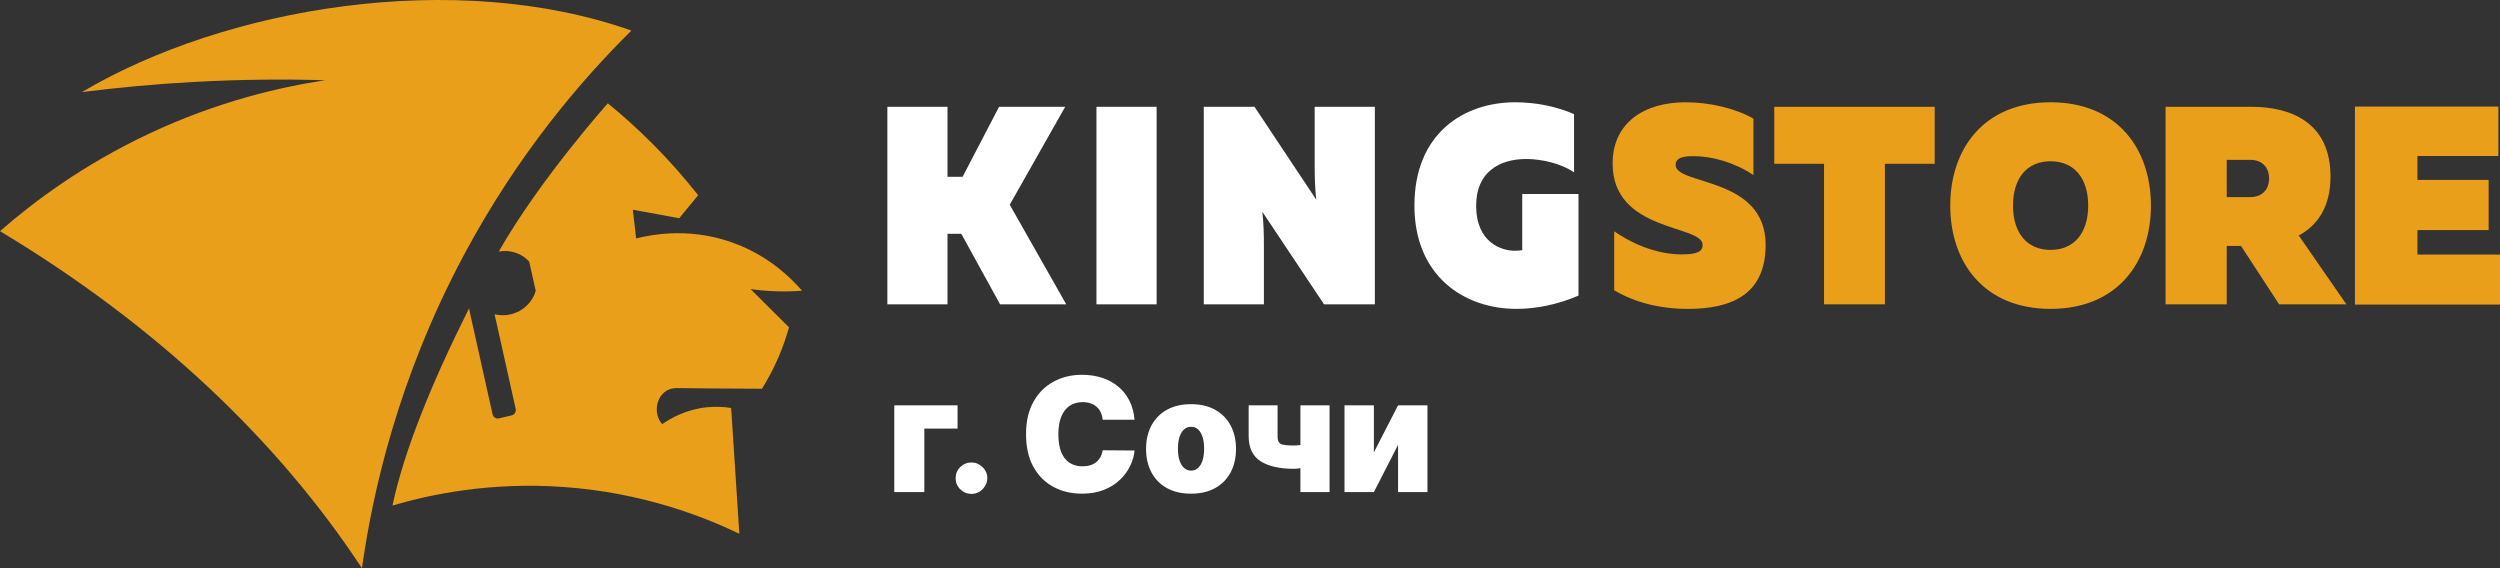 <svg xmlns="http://www.w3.org/2000/svg" width="220" height="50" viewBox="0 0 220 50" fill="none"><rect x="0" y="0" width="220" height="50" fill="#333333" stroke="none"/><path d="M66.049 25.439C66.742 25.538 67.516 25.612 68.358 25.636C69.164 25.66 69.908 25.636 70.58 25.584C69.661 24.519 67.893 22.763 65.149 21.615C61.032 19.891 57.335 20.638 55.981 20.985C55.883 20.142 55.785 19.299 55.689 18.456C57.049 18.704 58.409 18.954 59.77 19.204C60.326 18.528 60.88 17.854 61.437 17.178C60.318 15.758 58.998 14.234 57.454 12.682C56.085 11.308 54.748 10.118 53.49 9.091C53.49 9.091 47.475 15.824 43.893 22.133C44.929 21.951 45.936 22.311 46.571 23.026L47.145 25.599C46.861 26.582 46.04 27.401 44.944 27.66C44.456 27.777 43.972 27.768 43.524 27.654L45.379 35.976C45.437 36.233 45.279 36.492 45.03 36.551L43.906 36.817C43.654 36.876 43.405 36.714 43.345 36.454L41.358 27.535C41.328 27.404 41.303 27.265 41.279 27.127C37.983 33.71 35.558 39.67 34.539 44.487C37.893 43.499 43.194 42.382 49.697 42.862C56.529 43.365 61.834 45.42 65.062 46.97C64.821 43.282 64.582 39.591 64.341 35.903C63.755 35.807 63.013 35.752 62.164 35.844C60.341 36.042 59 36.821 58.275 37.324C57.979 36.988 57.795 36.54 57.795 36.048C57.795 35.366 58.094 34.742 58.618 34.406C59.034 34.141 59.473 34.147 59.64 34.152C60.78 34.18 63.454 34.185 67.053 34.209C67.529 33.449 68.034 32.529 68.497 31.458C68.91 30.499 69.211 29.601 69.433 28.804C69.224 28.598 69.017 28.389 68.808 28.183C67.887 27.267 66.968 26.352 66.049 25.439Z" fill="#EA9F1B"></path><path d="M31.851 50C32.784 43.37 35.004 33.365 40.775 22.53C45.593 13.491 51.23 6.972 55.563 2.691C40.086 -2.78 19.827 0.624 7.208 8.105C10.307 7.71 13.626 7.397 17.142 7.206C21.224 6.985 25.064 6.956 28.627 7.061C24.658 7.656 19.18 8.915 13.141 11.752C7.332 14.481 2.971 17.745 0 20.343C13.716 28.582 24.412 38.703 31.851 50Z" fill="#EA9F1B"></path><path d="M78.088 26.783V9.399H83.38V15.557H84.71L87.918 9.399H93.737L88.857 18.016L93.83 26.783H88.009L84.594 20.574H83.38V26.783H78.088ZM101.783 26.783H96.488V9.399H101.783V26.783ZM105.932 26.783V9.399H110.399L115.829 17.57C115.715 16.527 115.692 15.532 115.692 14.588V9.399H120.987V26.783H116.519L111.087 18.637C111.201 19.68 111.224 20.65 111.224 21.567V26.783H105.932ZM133.337 9C135.217 9 137.05 9.396 138.516 10.043V15.161C137.416 14.416 135.744 13.992 134.3 13.992C131.963 13.992 129.901 15.136 129.901 18.09C129.901 21.369 132.147 22.066 133.314 22.066C133.568 22.066 133.773 22.039 133.957 22.016V17.072H138.907V26.013C137.165 26.76 135.287 27.182 133.452 27.182C128.823 27.182 124.469 24.276 124.469 18.09C124.469 11.707 128.846 9 133.337 9Z" fill="white"></path><path d="M148.316 9C150.436 9 152.695 9.52 154.303 10.442V15.408C152.719 14.34 150.715 13.719 148.899 13.744C147.805 13.744 147.454 14.042 147.454 14.514C147.454 16.327 155.376 15.507 155.376 21.544C155.376 25.99 152.276 27.182 148.527 27.182C146.057 27.182 143.843 26.609 142.05 25.541V20.35C144.077 21.766 146.242 22.387 147.99 22.387C149.41 22.387 149.83 22.114 149.83 21.544C149.83 19.756 141.91 20.45 141.91 14.391C141.91 10.74 144.776 9 148.316 9ZM170.253 9.399V14.416H165.872V26.783H160.515V14.416H156.136V9.399H170.253ZM180.452 14.191C178.354 14.191 177.144 15.706 177.144 18.09C177.144 20.476 178.354 21.991 180.452 21.991C182.548 21.991 183.761 20.476 183.761 18.09C183.761 15.706 182.548 14.191 180.452 14.191ZM180.452 9C186.323 9 189.281 13.098 189.281 18.09C189.281 23.084 186.323 27.182 180.452 27.182C174.582 27.182 171.622 23.084 171.622 18.09C171.622 13.098 174.582 9 180.452 9ZM195.952 17.345H198.027C199.074 17.345 199.68 16.676 199.68 15.706C199.68 14.737 199.074 14.067 198.027 14.067H195.952V17.345ZM190.571 26.783V9.399H198.143C201.612 9.399 205.084 10.788 205.084 15.532C205.084 18.239 203.919 19.855 202.289 20.723L206.484 26.783H200.565L197.21 21.642H195.952V26.783H190.571Z" fill="#EA9F1B"></path><path d="M219.856 9.379V13.727H212.734V15.832H218.999V20.247H212.734V22.402H219.999V26.803H207.234V9.379H219.856Z" fill="#EA9F1B"></path><path d="M84.264 35.667V37.715H81.341V43.303H78.696V35.667H84.264ZM85.492 43.462C85.108 43.462 84.778 43.328 84.503 43.059C84.231 42.788 84.097 42.458 84.1 42.07C84.097 41.692 84.231 41.369 84.503 41.101C84.778 40.832 85.108 40.698 85.492 40.698C85.857 40.698 86.178 40.832 86.457 41.101C86.738 41.369 86.881 41.692 86.884 42.07C86.881 42.328 86.813 42.564 86.68 42.776C86.551 42.985 86.382 43.152 86.173 43.278C85.965 43.401 85.737 43.462 85.492 43.462ZM99.838 36.939H97.034C97.014 36.707 96.961 36.497 96.875 36.308C96.792 36.119 96.676 35.957 96.527 35.821C96.381 35.681 96.204 35.575 95.995 35.503C95.786 35.426 95.549 35.388 95.284 35.388C94.82 35.388 94.427 35.501 94.106 35.726C93.787 35.952 93.545 36.275 93.38 36.696C93.217 37.117 93.136 37.622 93.136 38.212C93.136 38.835 93.219 39.357 93.385 39.778C93.554 40.196 93.797 40.511 94.115 40.723C94.434 40.931 94.816 41.036 95.264 41.036C95.519 41.036 95.748 41.004 95.95 40.941C96.152 40.875 96.328 40.781 96.477 40.658C96.626 40.535 96.747 40.388 96.84 40.216C96.936 40.04 97.001 39.843 97.034 39.624L99.838 39.644C99.805 40.075 99.684 40.514 99.475 40.961C99.266 41.406 98.969 41.816 98.585 42.194C98.204 42.569 97.731 42.87 97.168 43.099C96.605 43.328 95.95 43.442 95.204 43.442C94.269 43.442 93.431 43.242 92.689 42.841C91.95 42.44 91.365 41.85 90.934 41.071C90.506 40.292 90.292 39.339 90.292 38.212C90.292 37.078 90.511 36.124 90.948 35.348C91.386 34.57 91.976 33.981 92.718 33.584C93.461 33.182 94.289 32.982 95.204 32.982C95.847 32.982 96.439 33.07 96.979 33.245C97.519 33.421 97.993 33.678 98.401 34.016C98.809 34.351 99.137 34.763 99.385 35.254C99.634 35.745 99.785 36.306 99.838 36.939ZM104.811 43.442C103.982 43.442 103.273 43.278 102.683 42.95C102.093 42.619 101.64 42.158 101.325 41.568C101.011 40.975 100.853 40.287 100.853 39.505C100.853 38.722 101.011 38.036 101.325 37.446C101.64 36.853 102.093 36.392 102.683 36.064C103.273 35.733 103.982 35.567 104.811 35.567C105.639 35.567 106.348 35.733 106.938 36.064C107.528 36.392 107.981 36.853 108.296 37.446C108.611 38.036 108.768 38.722 108.768 39.505C108.768 40.287 108.611 40.975 108.296 41.568C107.981 42.158 107.528 42.619 106.938 42.95C106.348 43.278 105.639 43.442 104.811 43.442ZM104.83 41.414C105.062 41.414 105.263 41.336 105.432 41.18C105.601 41.024 105.732 40.802 105.825 40.514C105.918 40.226 105.964 39.883 105.964 39.485C105.964 39.084 105.918 38.741 105.825 38.456C105.732 38.167 105.601 37.945 105.432 37.789C105.263 37.634 105.062 37.556 104.83 37.556C104.585 37.556 104.375 37.634 104.199 37.789C104.023 37.945 103.889 38.167 103.796 38.456C103.704 38.741 103.657 39.084 103.657 39.485C103.657 39.883 103.704 40.226 103.796 40.514C103.889 40.802 104.023 41.024 104.199 41.18C104.375 41.336 104.585 41.414 104.83 41.414ZM117.001 35.667V43.303H114.436V35.667H117.001ZM115.669 38.828V40.877C115.576 40.937 115.415 40.996 115.186 41.056C114.961 41.112 114.722 41.16 114.47 41.2C114.222 41.236 114.018 41.255 113.859 41.255C112.606 41.255 111.63 41.033 110.931 40.589C110.231 40.144 109.882 39.405 109.882 38.371V35.667H112.427V38.371C112.427 38.603 112.46 38.779 112.526 38.898C112.596 39.017 112.732 39.099 112.934 39.142C113.14 39.185 113.448 39.206 113.859 39.206C114.107 39.206 114.376 39.177 114.664 39.117C114.956 39.054 115.291 38.958 115.669 38.828ZM120.902 39.803L123.03 35.667H125.615V43.303H123.03V39.147L120.902 43.303H118.317V35.667H120.902V39.803Z" fill="white"></path></svg>